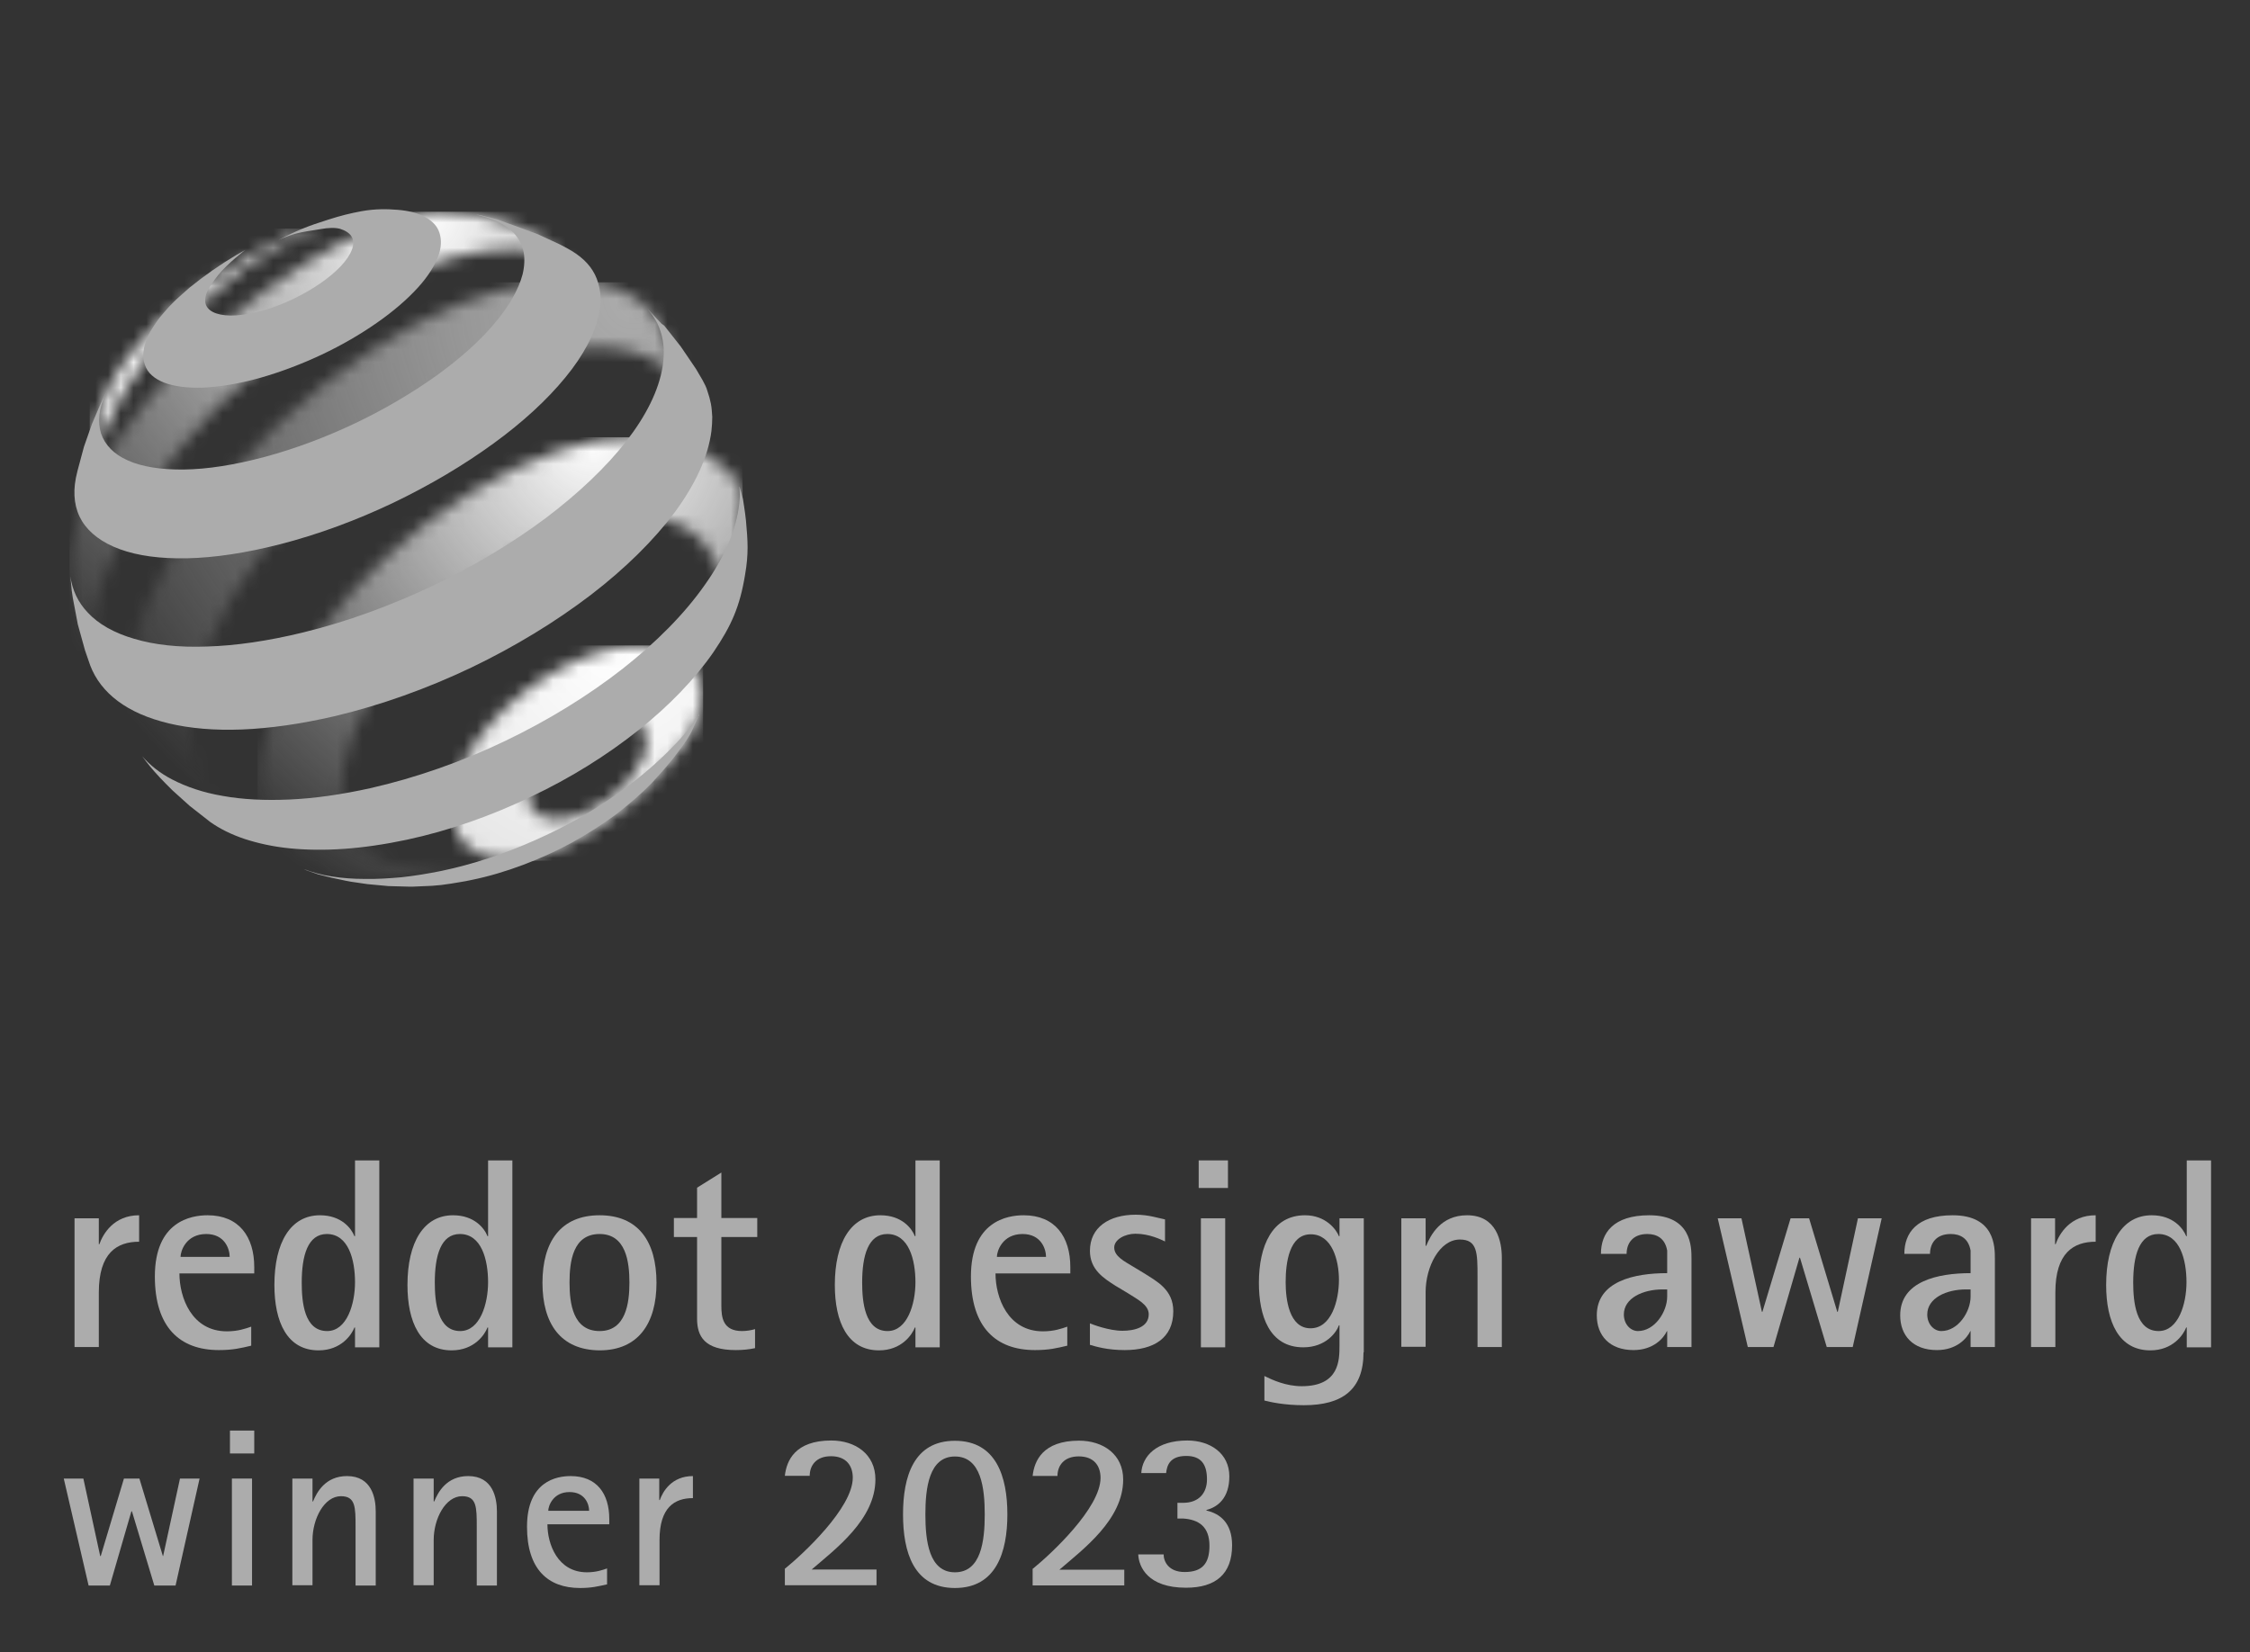 <svg width="177" height="130" viewBox="0 0 177 130" fill="none" xmlns="http://www.w3.org/2000/svg">
<rect x="0" y="0" width="177" height="130" fill="#333333" stroke="none"/>
<path d="M5.863 95.862H7.774V97.902H7.817C8.099 97.099 8.946 95.624 10.944 95.624V97.706C9.207 97.706 7.774 98.574 7.774 101.698V105.993H5.863V95.862Z" fill="#ACACAC"/>
<path d="M18.068 98.9C18.068 98.27 17.677 97.099 16.222 97.099C14.636 97.099 14.202 98.444 14.202 98.9H18.068ZM19.762 105.885C18.937 106.08 18.329 106.232 17.221 106.232C14.137 106.232 12.182 104.431 12.182 100.44C12.182 96.101 15.027 95.624 16.331 95.624C18.806 95.624 20.001 97.316 20.001 99.702V100.201H14.115C14.115 102.088 15.071 104.757 17.851 104.757C18.72 104.757 19.328 104.54 19.762 104.388V105.885Z" fill="#ACACAC"/>
<path d="M25.734 104.735C27.298 104.735 27.928 102.587 27.928 100.895C27.928 99.117 27.407 97.099 25.713 97.099C24.214 97.099 23.736 98.791 23.736 100.917C23.736 102.457 23.932 104.735 25.734 104.735ZM27.928 104.453H27.884C27.667 105.017 26.842 106.254 25.061 106.254C22.585 106.254 21.586 104.019 21.586 101.112C21.586 97.75 22.868 95.624 25.17 95.624C26.864 95.624 27.645 96.665 27.884 97.272H27.928V91.307H29.839V106.015H27.928V104.453Z" fill="#ACACAC"/>
<path d="M36.202 104.735C37.766 104.735 38.396 102.587 38.396 100.895C38.396 99.117 37.875 97.099 36.181 97.099C34.682 97.099 34.204 98.791 34.204 100.917C34.204 102.457 34.421 104.735 36.202 104.735ZM38.396 104.453H38.352C38.135 105.017 37.31 106.254 35.529 106.254C33.053 106.254 32.054 104.019 32.054 101.112C32.054 97.75 33.336 95.624 35.638 95.624C37.332 95.624 38.114 96.665 38.352 97.272H38.396V91.307H40.307V106.015H38.396V104.453Z" fill="#ACACAC"/>
<path d="M47.17 104.735C49.233 104.735 49.515 102.544 49.515 100.917C49.515 99.268 49.233 97.099 47.17 97.099C45.063 97.099 44.803 99.268 44.803 100.917C44.803 102.544 45.063 104.735 47.17 104.735ZM42.674 100.939C42.674 97.706 44.108 95.624 47.17 95.624C50.21 95.624 51.644 97.685 51.644 100.939C51.644 104.128 50.21 106.254 47.17 106.254C44.086 106.232 42.674 104.128 42.674 100.939Z" fill="#ACACAC"/>
<path d="M59.397 106.08C58.897 106.188 58.398 106.232 57.877 106.232C55.422 106.232 54.836 105.147 54.836 103.759V97.338H53.012V95.841H54.836V93.454L56.747 92.261V95.841H59.571V97.338H56.747V102.761C56.747 103.672 56.878 104.735 58.376 104.735C58.724 104.735 59.114 104.67 59.397 104.583V106.08Z" fill="#ACACAC"/>
<path d="M69.821 104.735C71.385 104.735 72.015 102.587 72.015 100.895C72.015 99.117 71.494 97.099 69.8 97.099C68.301 97.099 67.823 98.791 67.823 100.917C67.823 102.457 68.041 104.735 69.821 104.735ZM72.015 104.453H71.972C71.754 105.017 70.929 106.254 69.148 106.254C66.672 106.254 65.673 104.019 65.673 101.112C65.673 97.75 66.955 95.624 69.257 95.624C70.951 95.624 71.733 96.665 71.972 97.272H72.015V91.307H73.926V106.015H72.015V104.453Z" fill="#ACACAC"/>
<path d="M82.287 98.9C82.287 98.27 81.897 97.099 80.441 97.099C78.856 97.099 78.422 98.444 78.422 98.9H82.287ZM83.96 105.885C83.134 106.08 82.526 106.232 81.419 106.232C78.335 106.232 76.38 104.431 76.38 100.44C76.38 96.101 79.225 95.624 80.528 95.624C83.004 95.624 84.199 97.316 84.199 99.702V100.201H78.313C78.313 102.088 79.269 104.757 82.049 104.757C82.917 104.757 83.525 104.54 83.96 104.388V105.885Z" fill="#ACACAC"/>
<path d="M89.954 100.158C91.018 100.83 92.299 101.481 92.299 103.173C92.299 105.299 90.757 106.232 88.477 106.232C87.087 106.232 86.197 105.95 85.741 105.82V104.128C85.936 104.214 87.239 104.713 88.303 104.713C89.215 104.713 90.367 104.453 90.367 103.412C90.367 102.652 89.433 102.219 88.738 101.763L87.76 101.177C86.848 100.592 85.741 99.919 85.741 98.422C85.741 96.578 87.239 95.58 89.346 95.58C90.367 95.58 91.17 95.862 91.648 95.949V97.685C91.365 97.555 90.432 97.077 89.324 97.077C88.499 97.077 87.652 97.533 87.652 98.162C87.652 98.856 88.455 99.247 89.129 99.659L89.954 100.158Z" fill="#ACACAC"/>
<path d="M94.471 95.862H96.382V106.015H94.471V95.862ZM94.297 91.307H96.6V93.476H94.297V91.307Z" fill="#ACACAC"/>
<path d="M103.093 104.518C104.744 104.518 105.33 102.327 105.33 100.7C105.33 99.16 104.787 97.121 103.115 97.121C101.421 97.121 101.138 99.355 101.138 100.895C101.138 102.219 101.399 104.518 103.093 104.518ZM107.263 106.405C107.263 109.356 105.591 110.57 102.572 110.57C100.986 110.57 99.901 110.31 99.466 110.202V108.271C100.074 108.575 101.16 109.074 102.398 109.074C105.373 109.074 105.373 107.013 105.373 105.863V104.279H105.33C105.135 104.843 104.288 106.015 102.528 106.015C99.857 106.015 99.032 103.542 99.032 100.939C99.032 98.053 100.074 95.624 102.659 95.624C104.288 95.624 105.113 96.73 105.33 97.272H105.373V95.862H107.285V106.405H107.263Z" fill="#ACACAC"/>
<path d="M110.238 95.862H112.149V98.032H112.193C112.54 97.186 113.344 95.624 115.407 95.624C117.753 95.624 118.144 97.706 118.144 98.965V105.993H116.232V100.461C116.232 98.596 116.232 97.533 114.842 97.533C113.257 97.533 112.149 99.659 112.149 101.676V105.972H110.238V95.862Z" fill="#ACACAC"/>
<path d="M130.783 101.459C129.263 101.459 127.743 102.132 127.743 103.433C127.743 104.214 128.286 104.735 128.85 104.735C130.175 104.735 131.152 103.216 131.152 102.023V101.459H130.783ZM131.174 104.735H131.131C130.87 105.299 130.067 106.232 128.503 106.232C126.613 106.232 125.614 105.082 125.614 103.498C125.614 100.809 128.568 100.179 131.152 100.179V98.401C130.979 97.424 130.327 97.099 129.589 97.099C128.438 97.099 127.96 97.837 127.96 98.661H125.94C125.94 97.034 126.896 95.624 129.741 95.624C133.064 95.624 133.064 98.119 133.064 99.03V105.993H131.152V104.735H131.174Z" fill="#ACACAC"/>
<path d="M135.127 95.862H136.995L138.602 103.216H138.645L140.86 95.862H142.315L144.531 103.216H144.574L146.159 95.862H148.027L145.747 105.993H143.705L141.599 98.965H141.555L139.514 105.993H137.494L135.127 95.862Z" fill="#ACACAC"/>
<path d="M154.651 101.459C153.131 101.459 151.611 102.132 151.611 103.433C151.611 104.214 152.154 104.735 152.718 104.735C154.043 104.735 155.02 103.216 155.02 102.023V101.459H154.651ZM155.042 104.735H154.999C154.738 105.299 153.934 106.232 152.371 106.232C150.481 106.232 149.482 105.082 149.482 103.498C149.482 100.809 152.458 100.179 155.02 100.179V98.401C154.847 97.424 154.195 97.099 153.457 97.099C152.306 97.099 151.828 97.837 151.828 98.661H149.808C149.808 97.034 150.764 95.624 153.609 95.624C156.932 95.624 156.931 98.119 156.931 99.03V105.993H155.02V104.735H155.042Z" fill="#ACACAC"/>
<path d="M159.755 95.862H161.666V97.902H161.709C161.992 97.099 162.839 95.624 164.859 95.624V97.706C163.121 97.706 161.688 98.574 161.688 101.698V105.993H159.777V95.862H159.755Z" fill="#ACACAC"/>
<path d="M169.81 104.735C171.374 104.735 172.004 102.587 172.004 100.895C172.004 99.117 171.482 97.099 169.788 97.099C168.29 97.099 167.812 98.791 167.812 100.917C167.812 102.457 168.029 104.735 169.81 104.735ZM172.025 104.453H171.982C171.765 105.017 170.939 106.254 169.159 106.254C166.683 106.254 165.684 104.019 165.684 101.112C165.684 97.75 166.965 95.624 169.267 95.624C170.961 95.624 171.743 96.665 171.982 97.272H172.025V91.307H173.937V106.015H172.025V104.453Z" fill="#ACACAC"/>
<path d="M5.016 116.341H6.558L7.882 122.437H7.926L9.75 116.341H10.966L12.812 122.437H12.834L14.159 116.341H15.701L13.811 124.758H12.139L10.38 118.922H10.336L8.642 124.758H6.97L5.016 116.341Z" fill="#ACACAC"/>
<path d="M18.242 124.758H19.827V116.341H18.242V124.758ZM18.09 114.367H20.001V112.566H18.09V114.367Z" fill="#ACACAC"/>
<path d="M22.998 116.341H24.583V118.141H24.627C24.909 117.447 25.582 116.146 27.298 116.146C29.253 116.146 29.557 117.881 29.557 118.922V124.758H27.971V120.159C27.971 118.597 27.971 117.729 26.82 117.729C25.517 117.729 24.583 119.486 24.583 121.178V124.736H22.998V116.341Z" fill="#ACACAC"/>
<path d="M32.532 116.341H34.117V118.141H34.161C34.443 117.447 35.116 116.146 36.832 116.146C38.787 116.146 39.091 117.881 39.091 118.922V124.758H37.505V120.159C37.505 118.597 37.505 117.729 36.354 117.729C35.051 117.729 34.117 119.486 34.117 121.178V124.736H32.532V116.341Z" fill="#ACACAC"/>
<path d="M46.344 118.879C46.344 118.358 46.019 117.404 44.803 117.404C43.499 117.404 43.13 118.51 43.13 118.879H46.344ZM47.734 124.671C47.039 124.823 46.54 124.953 45.628 124.953C43.087 124.953 41.458 123.456 41.458 120.137C41.458 116.536 43.803 116.146 44.889 116.146C46.953 116.146 47.93 117.534 47.93 119.53V119.942H43.065C43.065 121.504 43.869 123.717 46.171 123.717C46.888 123.717 47.387 123.543 47.756 123.413V124.671H47.734Z" fill="#ACACAC"/>
<path d="M50.275 116.341H51.861V118.033H51.904C52.143 117.36 52.838 116.146 54.51 116.146V117.881C53.077 117.881 51.883 118.597 51.883 121.178V124.736H50.297V116.341H50.275Z" fill="#ACACAC"/>
<path d="M61.721 123.456C63.197 122.263 67.085 118.64 67.085 116.276C67.085 115.321 66.564 114.584 65.369 114.584C64.175 114.584 63.697 115.343 63.697 116.124H61.742C61.873 114.931 62.546 113.347 65.391 113.347C67.302 113.347 68.866 114.432 68.866 116.406C68.866 119.551 65.739 121.873 63.849 123.5H68.953V124.736H61.742V123.456H61.721Z" fill="#ACACAC"/>
<path d="M81.212 123.469C82.689 122.276 86.576 118.653 86.576 116.289C86.576 115.334 86.055 114.597 84.86 114.597C83.666 114.597 83.188 115.356 83.188 116.137H81.234C81.364 114.944 82.037 113.36 84.882 113.36C86.793 113.36 88.357 114.445 88.357 116.419C88.357 119.564 85.23 121.885 83.34 123.512H88.444V124.749H81.234V123.469H81.212Z" fill="#ACACAC"/>
<path d="M75.121 123.717C77.184 123.717 77.466 121.244 77.466 119.161C77.466 117.1 77.184 114.605 75.121 114.605C73.079 114.605 72.797 117.1 72.797 119.161C72.797 121.244 73.079 123.717 75.121 123.717ZM71.038 119.161C71.038 116.211 71.863 113.369 75.121 113.369C78.378 113.369 79.247 116.211 79.247 119.161C79.247 122.111 78.378 124.953 75.121 124.953C71.863 124.953 71.038 122.111 71.038 119.161Z" fill="#ACACAC"/>
<path d="M89.78 115.929C89.845 114.584 90.975 113.347 93.407 113.347C95.21 113.347 96.708 114.367 96.708 116.167C96.708 117.859 95.818 118.575 94.906 118.814V118.857C95.948 119.096 96.925 119.812 96.925 121.591C96.925 123.847 95.644 124.931 93.298 124.931C90.28 124.931 89.585 123.283 89.541 122.307H91.539C91.539 122.871 91.93 123.695 93.19 123.695C94.558 123.695 95.144 123.044 95.144 121.634C95.144 120.116 94.297 119.573 93.081 119.486H92.625V118.25H93.081C94.297 118.25 94.949 117.491 94.949 116.406C94.949 115.256 94.514 114.562 93.32 114.562C92.017 114.562 91.8 115.321 91.735 115.907H89.78V115.929Z" fill="#ACACAC"/>
<mask id="mask0_4234_45" style="mask-type:luminance" maskUnits="userSpaceOnUse" x="35" y="50" width="21" height="18">
<path d="M42.87 64.342C42.435 64.212 42.109 63.995 41.871 63.67C41.632 63.344 41.501 62.954 41.501 62.477C41.501 61.999 41.632 61.5 41.871 60.98C42.109 60.459 42.435 59.938 42.848 59.461C43.261 58.962 43.76 58.507 44.303 58.073C44.846 57.661 45.454 57.292 46.084 56.988C46.714 56.706 47.322 56.511 47.886 56.424C48.451 56.337 48.951 56.359 49.385 56.468C49.819 56.576 50.188 56.793 50.427 57.075C50.688 57.379 50.84 57.769 50.862 58.225C50.883 58.702 50.775 59.223 50.558 59.743C50.34 60.264 49.993 60.806 49.58 61.327C49.168 61.847 48.647 62.325 48.082 62.78C47.517 63.214 46.887 63.605 46.236 63.887C45.584 64.19 44.955 64.364 44.368 64.429C44.173 64.451 43.977 64.472 43.782 64.472C43.456 64.472 43.152 64.429 42.87 64.342ZM50.34 50.784C49.819 50.784 49.276 50.827 48.69 50.936C47.539 51.131 46.301 51.522 44.998 52.129C43.695 52.736 42.479 53.496 41.371 54.342C40.264 55.209 39.243 56.164 38.396 57.162C37.549 58.16 36.832 59.223 36.333 60.286C35.833 61.349 35.529 62.39 35.486 63.388C35.442 64.386 35.681 65.232 36.137 65.904C36.593 66.577 37.288 67.076 38.157 67.358C39.026 67.661 40.09 67.726 41.284 67.596C42.479 67.444 43.76 66.75 45.15 66.143C46.562 65.514 47.626 64.624 48.864 63.691C50.08 62.759 51.144 61.761 52.035 60.654C52.925 59.548 53.815 58.724 54.358 57.639C55.01 56.337 55.314 55.383 55.227 54.407C55.162 53.431 54.641 52.671 54.098 52.064C53.555 51.478 52.73 51.153 51.817 50.958C51.361 50.849 50.883 50.806 50.362 50.806C50.362 50.784 50.34 50.784 50.34 50.784Z" fill="white"/>
</mask>
<g mask="url(#mask0_4234_45)">
<path d="M55.314 50.784H35.464V67.726H55.314V50.784Z" fill="url(#paint0_radial_4234_45)"/>
</g>
<mask id="mask1_4234_45" style="mask-type:luminance" maskUnits="userSpaceOnUse" x="7" y="18" width="19" height="21">
<path d="M7.057 38.093C7.057 38.05 7.057 37.985 7.057 37.941V38.093ZM22.629 18.569C21.326 19.177 20.631 19.546 19.414 20.305C15.788 22.561 13.616 23.754 10.966 27.008C9.902 28.31 9.272 29.069 8.534 30.587C8.165 31.347 7.73 32.583 7.73 32.583L7.535 33.972L7.252 35.859L7.1 37.551L7.079 37.985C7.079 37.876 7.1 37.79 7.1 37.681C7.122 37.529 7.122 37.377 7.166 37.226C7.187 37.074 7.209 36.922 7.252 36.748C7.296 36.596 7.318 36.423 7.361 36.249C7.795 34.579 8.534 32.822 9.707 30.869C11.01 28.7 11.987 27.594 13.79 25.858C15.57 24.123 16.765 22.865 18.915 21.281C20.218 20.327 23.41 18.309 25.3 18.049C25.43 18.027 25.474 18.027 25.43 18.027C25.235 17.984 23.41 18.179 22.629 18.569Z" fill="white"/>
</mask>
<g mask="url(#mask1_4234_45)">
<path d="M25.474 17.984H7.057V38.093H25.474V17.984Z" fill="url(#paint1_linear_4234_45)"/>
</g>
<mask id="mask2_4234_45" style="mask-type:luminance" maskUnits="userSpaceOnUse" x="5" y="16" width="41" height="39">
<path d="M8.36 54.038L8.23 53.821C8.273 53.908 8.317 53.973 8.36 54.038ZM45.802 21.758C45.715 21.65 45.606 21.541 45.498 21.455L45.802 21.758ZM32.923 16.812C31.511 17.116 30.577 17.441 28.992 18.114C27.407 18.786 25.756 19.632 24.04 20.695C21.673 22.149 19.393 23.841 17.308 25.663C15.223 27.485 13.29 29.459 11.618 31.477C9.924 33.516 8.49 35.62 7.405 37.66C6.297 39.742 5.819 41.803 5.493 43.69C5.428 44.059 5.493 44.406 5.472 44.753C5.45 45.1 5.776 47.291 6.145 48.875C6.297 49.547 6.384 49.938 6.623 50.589C6.883 51.37 7.448 52.519 7.448 52.519L7.73 53.018L8.23 53.821C8.056 53.517 7.904 53.214 7.795 52.888C7.643 52.476 7.535 52.02 7.448 51.543C7.383 51.066 7.339 50.567 7.339 50.046C7.339 49.526 7.383 48.962 7.47 48.376C7.774 46.337 8.556 44.146 9.707 41.911C10.836 39.72 12.334 37.508 14.094 35.36C15.831 33.234 17.829 31.151 20.023 29.242C22.194 27.334 24.583 25.555 27.081 24.058C29.101 22.843 31.055 21.867 32.923 21.151C34.791 20.435 36.55 19.958 38.179 19.741C39.829 19.524 41.306 19.567 42.587 19.893C43.738 20.175 44.716 20.695 45.476 21.433L44.39 20.305L42.935 19.003L42.196 18.418L40.524 17.745C39.612 17.463 38.504 17.051 37.288 16.877C36.55 16.769 35.529 16.639 34.508 16.639C33.965 16.66 33.422 16.704 32.923 16.812Z" fill="white"/>
</mask>
<g mask="url(#mask2_4234_45)">
<path d="M45.802 16.66H5.472V54.038H45.802V16.66Z" fill="url(#paint2_radial_4234_45)"/>
</g>
<mask id="mask3_4234_45" style="mask-type:luminance" maskUnits="userSpaceOnUse" x="9" y="22" width="46" height="43">
<path d="M19.892 64.624L19.284 64.407C19.48 64.494 19.675 64.559 19.892 64.624ZM42.261 22.344C40.35 22.539 38.266 23.082 36.05 23.949C33.879 24.817 31.576 26.01 29.209 27.55C26.581 29.242 24.127 31.216 21.89 33.343C19.653 35.447 17.634 37.746 15.918 40.067C14.18 42.41 12.747 44.818 11.726 47.161C10.662 49.547 10.032 51.89 9.902 54.038C9.859 54.862 9.88 55.6 9.989 56.316C10.098 57.032 10.271 57.682 10.51 58.268C10.749 58.875 11.075 59.418 11.466 59.895C11.857 60.372 12.313 60.806 12.834 61.153L14.615 62.281L16.309 63.192L18.198 64.017L19.284 64.407C18.719 64.169 18.198 63.887 17.72 63.539C17.091 63.084 16.569 62.52 16.157 61.869C15.744 61.218 15.44 60.481 15.223 59.656C15.027 58.832 14.941 57.943 14.962 56.945C15.027 54.927 15.57 52.715 16.504 50.48C17.438 48.267 18.741 46.011 20.348 43.82C21.934 41.651 23.801 39.503 25.865 37.551C27.95 35.577 30.252 33.755 32.706 32.193C35.16 30.631 37.549 29.459 39.807 28.678C42.088 27.876 45.085 27.312 46.996 27.312C48.929 27.333 50.623 27.767 51.948 28.635C53.294 29.524 53.555 31.043 54.011 32.865L54.727 32.713L52.425 26.683L51.839 25.359C51.057 24.036 49.732 23.147 48.256 22.626C47.387 22.301 46.106 22.192 44.803 22.192C43.934 22.214 43.043 22.257 42.261 22.344Z" fill="white"/>
</mask>
<g mask="url(#mask3_4234_45)">
<path d="M54.706 22.214H9.859V64.624H54.706V22.214Z" fill="url(#paint3_radial_4234_45)"/>
</g>
<mask id="mask4_4234_45" style="mask-type:luminance" maskUnits="userSpaceOnUse" x="20" y="34" width="39" height="36">
<path d="M39.351 67.162L38.309 67.553C38.765 67.401 39.221 67.227 39.699 67.032L39.351 67.162ZM43.912 35.468C41.719 36.206 39.373 37.312 36.962 38.788C34.574 40.263 32.358 41.977 30.36 43.842C28.362 45.708 26.581 47.703 25.105 49.764C23.606 51.825 22.412 53.951 21.564 56.012C20.718 58.116 20.261 60.155 20.283 62.021C20.305 63.193 20.5 64.234 20.869 65.145C21.261 66.056 21.803 66.837 22.52 67.444C23.237 68.073 24.084 68.594 25.126 68.811C26.19 69.05 27.233 69.223 28.601 69.288H28.883L30.881 69.158L32.836 68.919L33.813 68.746L35.594 68.356L37.31 67.856L37.788 67.705L38.309 67.509C37.006 67.943 35.768 68.204 34.639 68.312C33.118 68.464 31.75 68.312 30.599 67.922C29.47 67.531 28.558 66.859 27.928 65.969C27.298 65.08 26.929 63.952 26.864 62.628C26.799 61.132 27.124 59.483 27.754 57.791C28.384 56.12 29.318 54.407 30.512 52.758C31.685 51.109 33.118 49.482 34.704 47.986C36.311 46.489 38.092 45.122 40.025 43.95C41.958 42.779 43.847 41.911 45.628 41.369C47.43 40.805 49.103 40.566 50.601 40.653C52.1 40.74 53.425 41.13 54.423 41.868C55.444 42.606 56.183 43.69 56.508 45.122C56.66 44.688 57.616 44.363 57.746 43.907C57.877 43.452 57.985 43.018 58.072 42.562C58.159 42.107 58.441 39.634 58.463 39.178C58.376 38.918 58.398 38.657 58.246 38.397C57.573 37.117 56.878 36.64 55.748 35.881C54.467 35.013 52.013 34.449 50.123 34.406C50.036 34.406 49.95 34.406 49.863 34.406C48.038 34.406 46.041 34.753 43.912 35.468Z" fill="white"/>
</mask>
<g mask="url(#mask4_4234_45)">
<path d="M58.419 34.406H20.261V69.332H58.419V34.406Z" fill="url(#paint4_radial_4234_45)"/>
</g>
<path d="M34.552 19.936C34.291 20.782 33.705 21.715 32.879 22.626C32.032 23.559 30.925 24.513 29.643 25.403C28.34 26.314 26.885 27.16 25.322 27.898C23.758 28.635 22.107 29.264 20.435 29.741C18.785 30.197 17.308 30.436 16.026 30.501C14.767 30.544 13.724 30.414 12.921 30.11C12.139 29.806 11.618 29.351 11.4 28.722C11.183 28.114 11.227 27.377 11.618 26.509C11.726 26.249 11.878 25.988 12.052 25.728C12.226 25.468 12.4 25.186 12.617 24.925C12.834 24.665 13.073 24.383 13.312 24.123C13.572 23.863 13.833 23.581 14.137 23.32L14.919 22.626C16.07 21.693 17.308 20.826 18.589 20.066L19.284 19.676C19.284 19.676 17.872 20.76 17.177 21.628C16.787 22.127 16.483 22.539 16.287 22.973C16.113 23.385 16.092 23.754 16.222 24.036C16.352 24.318 16.634 24.535 17.025 24.665C17.416 24.795 17.959 24.86 18.567 24.817C19.197 24.774 19.914 24.643 20.718 24.427C21.521 24.188 22.325 23.884 23.085 23.515C23.845 23.147 24.561 22.735 25.191 22.301C25.821 21.867 26.364 21.411 26.799 20.956C27.233 20.5 27.537 20.044 27.689 19.632C27.841 19.22 27.819 18.873 27.645 18.591C27.472 18.331 27.168 18.136 26.755 18.005C26.342 17.897 25.821 17.919 25.213 18.027C24.627 18.136 23.91 18.201 23.15 18.418C22.65 18.569 22.368 18.678 21.89 18.895C23.345 18.136 24.214 17.788 25.799 17.29C26.82 16.964 27.515 16.791 28.449 16.617C29.535 16.422 30.447 16.444 31.272 16.509C32.098 16.574 32.814 16.747 33.357 17.029C33.9 17.311 34.313 17.68 34.508 18.157C34.725 18.678 34.747 19.264 34.552 19.936Z" fill="#ACACAC"/>
<path d="M54.967 56.251C54.967 56.251 54.597 57.227 54.272 57.812C53.967 58.355 53.381 59.114 53.381 59.114C53.381 59.114 53.186 59.374 53.055 59.548C52.686 60.025 52.078 60.719 52.078 60.719L51.274 61.609C50.427 62.477 49.472 63.301 48.429 64.104C47.365 64.885 46.214 65.622 44.998 66.295C43.782 66.967 42.479 67.553 41.154 68.052C39.829 68.551 38.461 68.963 37.071 69.245C36.789 69.31 36.528 69.353 36.267 69.397C36.007 69.44 35.746 69.484 35.486 69.527C35.225 69.57 34.964 69.592 34.725 69.635C34.465 69.657 34.226 69.679 33.987 69.7L32.489 69.766H32.163L30.556 69.722L28.927 69.57C28.927 69.57 28.645 69.527 28.471 69.505C27.797 69.418 27.407 69.353 26.733 69.201C26.038 69.071 24.996 68.789 24.996 68.789L24.127 68.486L23.888 68.377C24.496 68.616 25.322 68.854 26.104 68.963C26.907 69.093 27.776 69.158 28.688 69.158C29.6 69.18 30.577 69.115 31.576 69.028C32.597 68.919 33.64 68.746 34.725 68.529C37.223 68.008 39.721 67.162 42.066 66.121C44.433 65.08 46.649 63.822 48.625 62.411C50.601 61.023 52.317 59.483 53.729 57.899C54.206 57.357 54.619 56.858 55.01 56.251C54.988 56.207 54.967 56.251 54.967 56.251Z" fill="#ACACAC"/>
<path d="M40.568 17.788L42.327 18.439L44.064 19.242L44.672 19.567C45.15 19.828 45.584 20.131 45.932 20.457C46.301 20.804 46.583 21.173 46.801 21.606C47.018 22.04 47.148 22.518 47.213 23.017C47.278 23.537 47.235 24.101 47.126 24.687C46.801 26.27 45.888 27.984 44.477 29.698C43.043 31.455 41.111 33.234 38.808 34.904C36.485 36.596 33.813 38.18 30.968 39.547C28.102 40.913 25.083 42.041 22.042 42.822C19.328 43.517 16.873 43.885 14.723 43.929C12.617 43.972 10.836 43.734 9.424 43.213C8.056 42.714 7.035 41.955 6.449 41C5.884 40.067 5.711 38.918 5.971 37.594L6.101 37.03L6.601 35.165L7.231 33.364L7.882 31.846L8.469 30.609L8.36 30.848C8.382 30.804 8.338 30.891 8.338 30.891C7.774 32.128 7.665 33.212 7.947 34.102C8.252 35.013 8.968 35.75 10.054 36.228C11.162 36.727 12.66 36.965 14.463 36.944C16.287 36.922 18.437 36.596 20.848 35.946C23.259 35.295 25.669 34.384 27.95 33.299C30.23 32.214 32.358 30.956 34.226 29.633C36.072 28.31 37.657 26.921 38.83 25.533C40.003 24.166 40.785 22.821 41.111 21.585C41.263 20.956 41.284 20.37 41.197 19.849C41.089 19.329 40.872 18.873 40.546 18.483C40.22 18.092 39.786 17.767 39.264 17.506C38.917 17.333 38.526 17.181 38.092 17.051L37.44 16.877C37.722 16.921 37.875 16.942 38.092 17.008C38.092 17.008 38.722 17.159 39.134 17.268C39.699 17.485 40.568 17.788 40.568 17.788Z" fill="#ACACAC"/>
<path d="M52.252 25.62L53.555 27.268L54.749 29.026L55.27 29.915C55.422 30.197 55.575 30.479 55.661 30.804C55.77 31.108 55.857 31.433 55.922 31.759C55.987 32.084 56.009 32.453 56.031 32.8C56.031 33.169 56.009 33.538 55.965 33.928C55.705 35.946 54.706 38.093 53.099 40.284C51.448 42.497 49.19 44.731 46.475 46.814C43.717 48.918 40.524 50.871 37.093 52.519C33.64 54.168 29.969 55.491 26.299 56.359C23.671 56.967 21.239 57.313 19.045 57.4C16.873 57.487 14.941 57.313 13.29 56.923C11.661 56.533 10.315 55.947 9.272 55.166C8.251 54.407 7.513 53.452 7.1 52.367L6.688 51.174L6.123 49.135L5.732 47.074L5.645 46.489L5.537 45.339C5.689 46.445 6.145 47.4 6.905 48.202C7.752 49.114 8.99 49.808 10.554 50.263C12.139 50.74 14.072 50.957 16.287 50.871C18.546 50.806 21.087 50.437 23.845 49.764C27.32 48.918 30.773 47.638 34.031 46.098C37.288 44.536 40.329 42.714 42.935 40.762C45.519 38.809 47.691 36.748 49.276 34.709C50.84 32.692 51.817 30.718 52.121 28.874C52.208 28.353 52.23 27.876 52.208 27.399C52.187 26.943 52.1 26.509 51.969 26.097C51.839 25.685 51.665 25.316 51.426 24.947C51.296 24.73 51.122 24.535 50.949 24.318L52.035 25.468L52.252 25.62Z" fill="#ACACAC"/>
<path d="M58.68 40.935C58.832 42.605 58.897 43.56 58.615 45.209C58.202 47.747 57.529 49.244 56.117 51.326C54.662 53.431 52.643 55.535 50.21 57.465C47.756 59.418 44.889 61.218 41.762 62.694C38.656 64.19 35.334 65.362 31.989 66.078C30.252 66.446 28.601 66.685 27.059 66.793C25.517 66.902 24.084 66.88 22.781 66.75C21.478 66.62 20.305 66.36 19.241 66.013C18.198 65.665 17.286 65.21 16.526 64.668L14.919 63.409L13.572 62.194C13.572 62.194 12.66 61.305 12.117 60.676C11.726 60.242 11.183 59.505 11.183 59.505C11.813 60.22 12.573 60.828 13.529 61.327C14.658 61.913 15.983 62.368 17.525 62.628C19.089 62.91 20.848 62.997 22.781 62.91C24.735 62.824 26.864 62.52 29.122 62.021C32.749 61.197 36.376 59.917 39.764 58.29C43.152 56.663 46.279 54.732 48.972 52.628C51.622 50.545 53.837 48.311 55.422 46.055C56.986 43.864 57.942 41.651 58.159 39.59C58.181 39.373 58.202 39.156 58.202 38.939C58.202 38.722 58.181 38.505 58.159 38.31C58.137 38.093 58.441 39.243 58.441 39.243C58.441 39.243 58.615 40.284 58.68 40.935Z" fill="#ACACAC"/>
<defs>
<radialGradient id="paint0_radial_4234_45" cx="0" cy="0" r="1" gradientUnits="userSpaceOnUse" gradientTransform="translate(48.227 50.785) scale(19.382 19.36)">
<stop stop-color="white"/>
<stop offset="1" stop-color="#E6E6E6"/>
</radialGradient>
<linearGradient id="paint1_linear_4234_45" x1="16.271" y1="17.994" x2="16.271" y2="38.096" gradientUnits="userSpaceOnUse">
<stop stop-color="#E6E6E6"/>
<stop offset="1" stop-color="white"/>
</linearGradient>
<radialGradient id="paint2_radial_4234_45" cx="0" cy="0" r="1" gradientUnits="userSpaceOnUse" gradientTransform="translate(33.25 16.97) scale(44.667 44.617)">
<stop stop-color="white"/>
<stop offset="1" stop-color="#E6E6E6" stop-opacity="0"/>
</radialGradient>
<radialGradient id="paint3_radial_4234_45" cx="0" cy="0" r="1" gradientUnits="userSpaceOnUse" gradientTransform="translate(50 23.5) rotate(136.569) scale(51.638 51.58)">
<stop stop-color="#ACACAC"/>
<stop offset="1" stop-color="#E6E6E6" stop-opacity="0"/>
</radialGradient>
<radialGradient id="paint4_radial_4234_45" cx="0" cy="0" r="1" gradientUnits="userSpaceOnUse" gradientTransform="translate(46.56 34.688) scale(40.661 40.615)">
<stop stop-color="white"/>
<stop offset="1" stop-color="#E6E6E6" stop-opacity="0"/>
</radialGradient>
</defs>
</svg>
